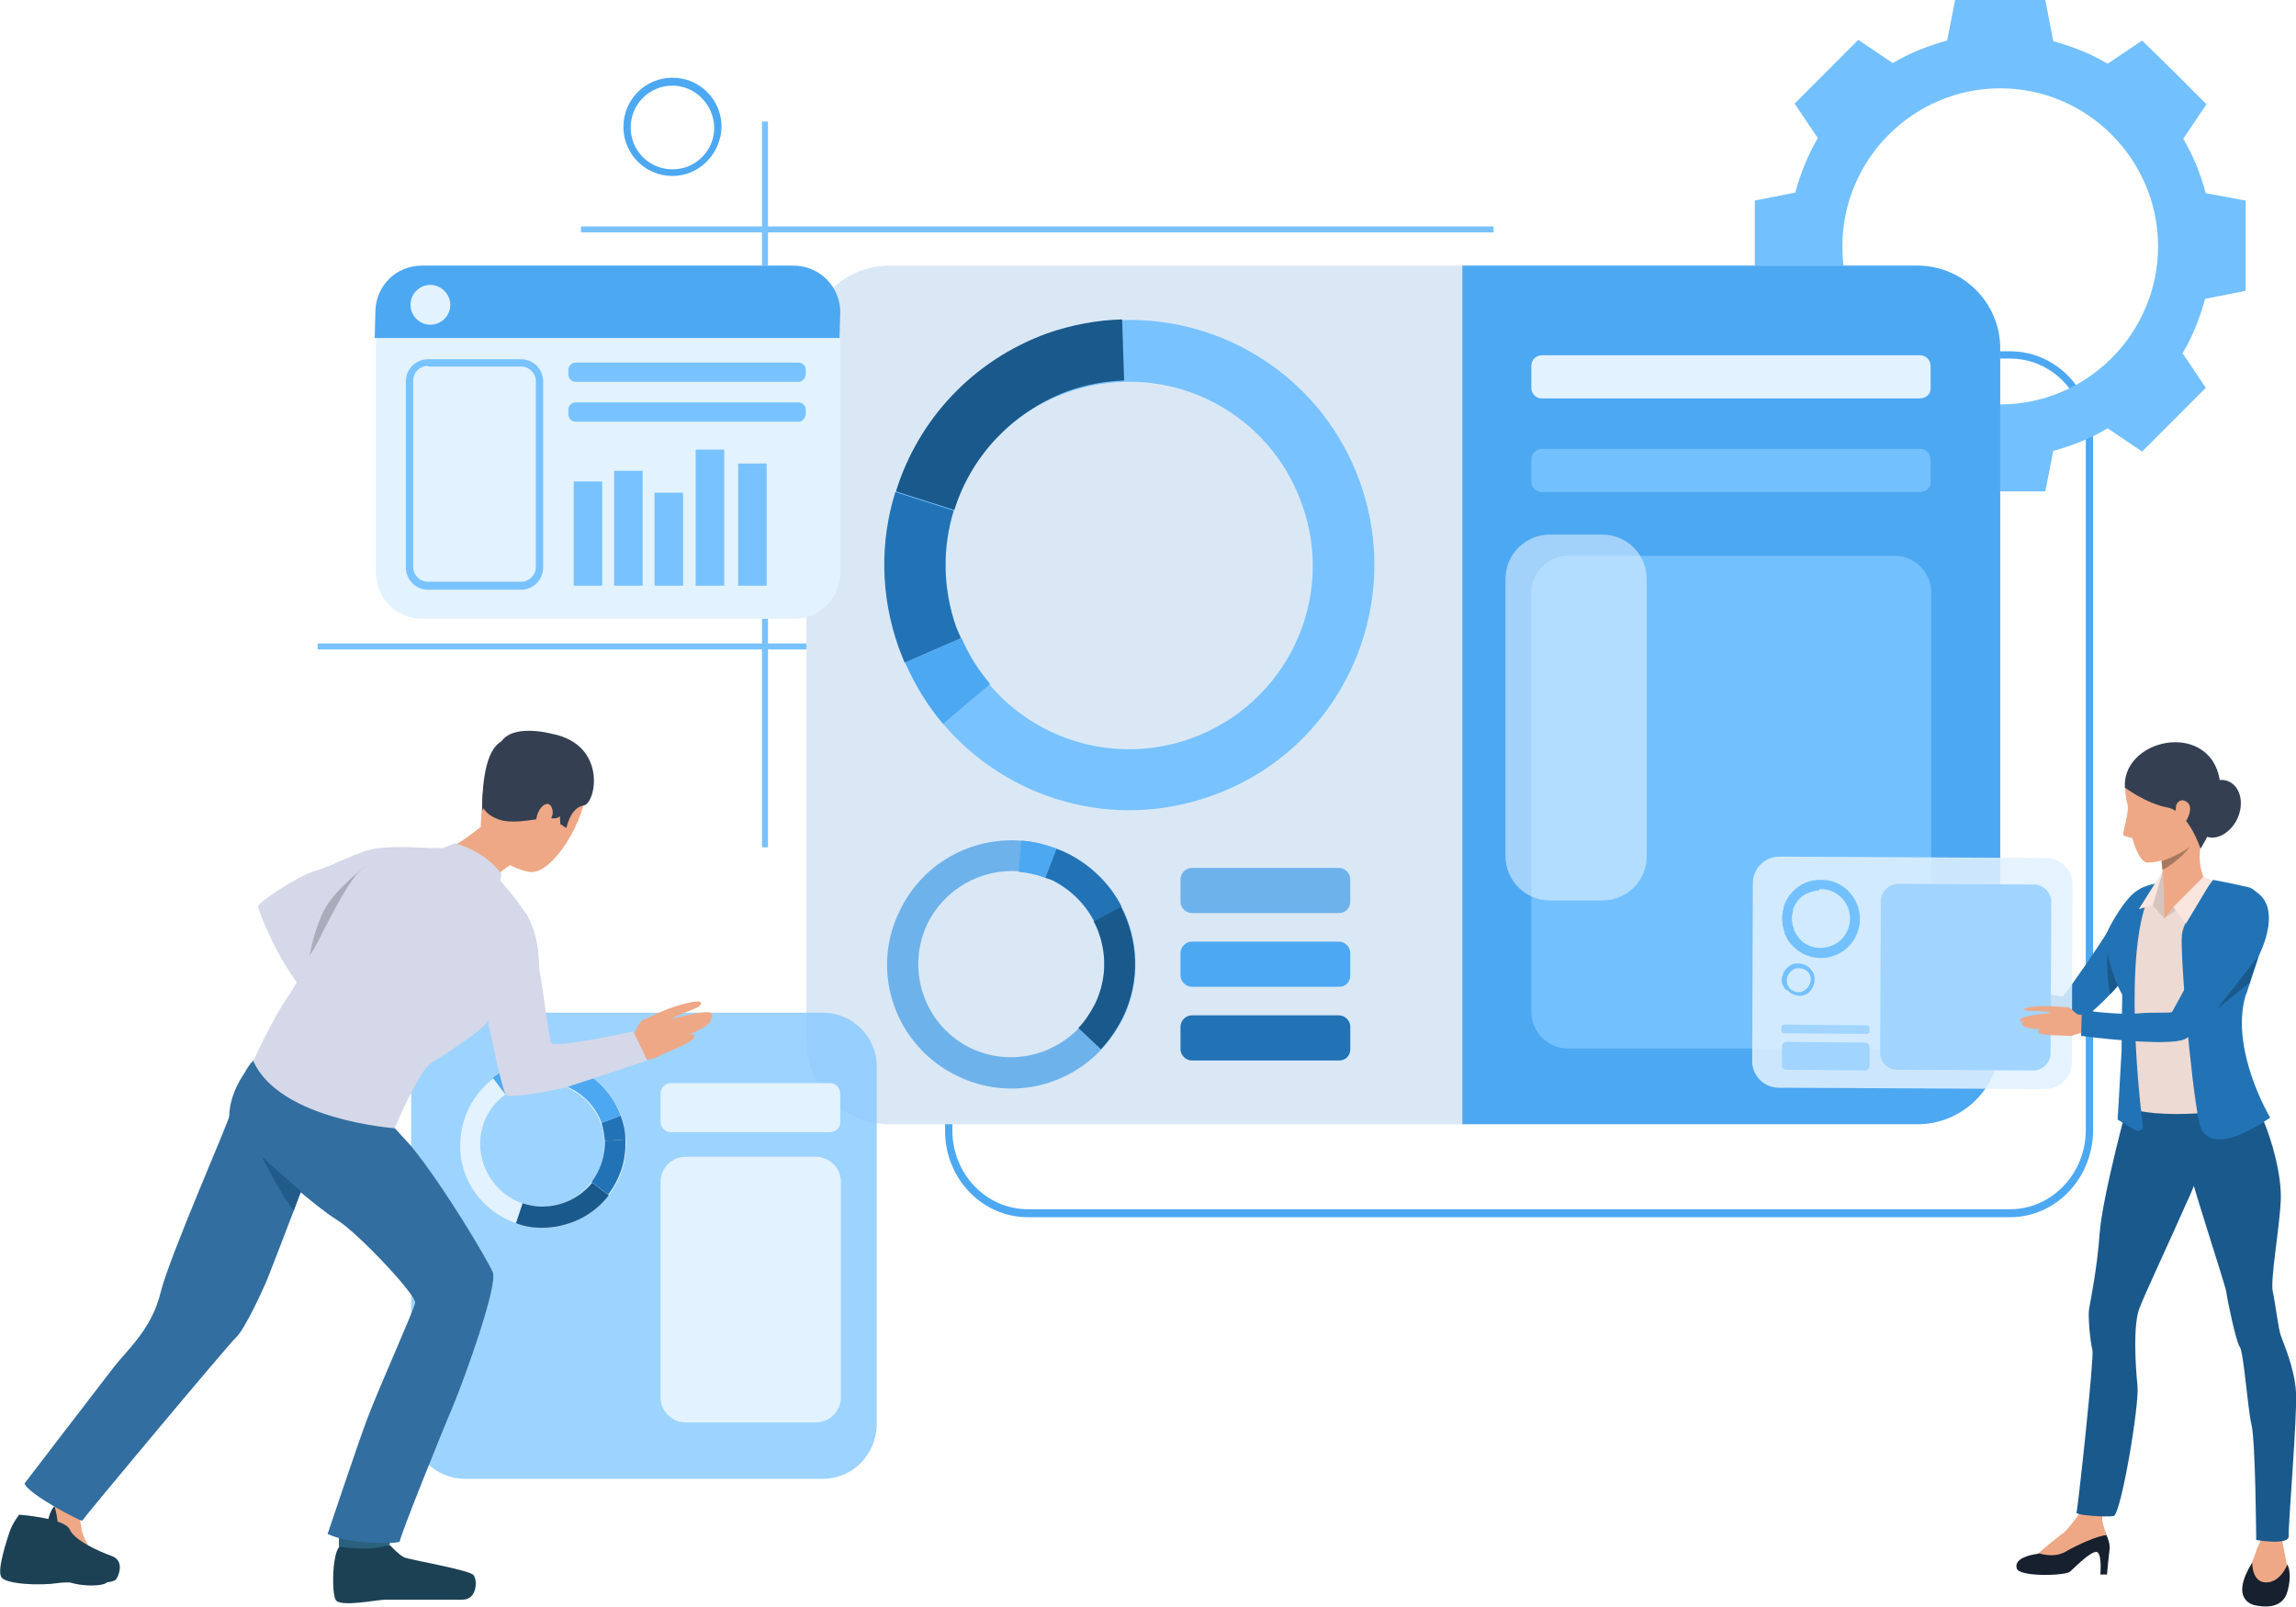 <svg width="540" height="378" viewBox="0 0 540 378" fill="none" xmlns="http://www.w3.org/2000/svg">
<g clip-path="url(#clip0_752_1889)">
<path d="M20.902 364.254C20.902 364.254 25.893 370.97 25.269 372.064C24.645 373.157 19.342 373.313 16.066 372.064C12.791 370.814 12.791 363.004 11.387 359.568C10.763 358.162 12.011 353.945 13.883 353.632C15.754 353.32 17.626 354.257 17.626 354.257C17.626 354.257 15.91 358.943 20.902 364.254Z" fill="#1D3B54"/>
<path d="M17.781 354.102C17.781 354.102 18.873 356.914 19.185 359.725C19.497 362.068 22.773 366.754 22.617 367.379C22.461 368.004 18.405 368.472 16.689 366.91C14.974 365.348 13.882 360.819 13.57 358.007C13.258 355.508 12.79 354.258 12.79 354.258C12.79 354.258 16.222 352.384 17.781 354.102Z" fill="#EEA886"/>
<path d="M180.624 28.584H179.22V199.309H180.624V28.584Z" fill="#78C2FF"/>
<path d="M192.322 151.355H74.714V152.761H192.322V151.355Z" fill="#78C2FF"/>
<path d="M472.773 286.312H241.768C231.005 286.312 222.271 277.252 222.271 266.006V102.935C222.271 91.688 231.005 82.629 241.768 82.629H472.773C483.536 82.629 492.271 91.688 492.271 102.935V265.85C492.271 277.096 483.536 286.312 472.773 286.312ZM241.768 84.347C231.941 84.347 223.986 92.782 223.986 102.935V265.85C223.986 276.159 231.941 284.437 241.768 284.437H472.773C482.6 284.437 490.555 276.002 490.555 265.85V102.935C490.555 92.626 482.6 84.347 472.773 84.347H241.768Z" fill="#4DA8F2"/>
<path d="M518.787 45.454C517.539 40.924 515.823 36.55 513.483 32.645L518.943 24.523L511.456 17.026L503.813 9.528L495.702 14.995C491.802 12.652 487.435 10.934 482.911 9.684L481.04 0H470.433H459.826L457.955 9.528C453.431 10.778 449.064 12.496 445.164 14.839L437.053 9.372L429.566 16.869L422.079 24.367L427.539 32.489C425.199 36.394 423.483 40.768 422.235 45.297L412.721 47.172V57.793V68.415L422.235 70.289C423.483 74.819 425.199 79.193 427.539 83.097L422.079 91.22L429.566 98.717L437.053 106.215L445.164 100.748C449.064 103.091 453.431 104.809 457.955 106.059L459.826 115.587H470.433H481.04L482.911 106.059C487.435 104.809 491.802 103.091 495.702 100.748L503.813 106.215L511.3 98.717L518.787 91.22L513.327 83.097C515.667 79.193 517.383 74.819 518.631 70.289L528.145 68.415V57.793V47.172L518.787 45.454ZM470.433 95.125C450 95.125 433.31 78.412 433.31 57.95C433.31 37.488 450 20.774 470.433 20.774C490.866 20.774 507.556 37.488 507.556 57.95C507.556 78.412 490.866 95.125 470.433 95.125Z" fill="#73C0FF"/>
<path d="M470.433 82.003V244.918C470.433 255.696 461.699 264.443 450.936 264.443H209.168C198.406 264.443 189.671 255.696 189.671 244.918V82.003C189.671 71.226 198.406 62.478 209.168 62.478H450.936C461.699 62.478 470.433 71.226 470.433 82.003Z" fill="#DAE8F5"/>
<path d="M319.914 113.556C311.335 89.345 288.25 74.506 263.917 75.287C257.99 75.443 252.063 76.537 246.292 78.567C228.666 84.972 215.876 99.029 210.728 115.743C207.141 127.301 207.141 140.11 211.508 152.293C211.976 153.543 212.444 154.792 212.912 155.886C215.252 161.196 218.215 166.038 221.803 170.256C236.933 188.062 261.889 195.56 285.13 187.125C314.922 176.504 330.52 143.546 319.914 113.556ZM280.139 173.692C262.669 179.94 243.952 174.317 232.721 161.04C230.07 157.916 227.73 154.324 226.014 150.262C225.702 149.325 225.234 148.544 224.922 147.607C221.647 138.391 221.647 128.863 224.298 120.116C228.198 107.62 237.713 96.999 250.971 92.313C255.338 90.751 259.862 89.97 264.229 89.814C282.479 89.189 299.792 100.435 306.188 118.554C314.298 140.891 302.6 165.57 280.139 173.692Z" fill="#78C2FF"/>
<path d="M224.454 119.96L210.728 115.586C215.875 98.873 228.665 84.815 246.291 78.411C252.062 76.38 258.145 75.287 263.916 75.131L264.384 89.501C260.017 89.657 255.494 90.438 251.126 92C237.868 96.999 228.353 107.464 224.454 119.96Z" fill="#1A598C"/>
<path d="M226.014 150.106L212.756 155.885C212.288 154.636 211.82 153.542 211.352 152.293C206.984 139.953 206.984 127.301 210.572 115.742L224.298 120.116C221.647 128.707 221.647 138.391 224.922 147.607C225.234 148.388 225.702 149.325 226.014 150.106Z" fill="#2273B5"/>
<path d="M221.803 170.255C218.215 166.038 215.252 161.196 212.912 155.885L226.17 150.105C227.886 154.167 230.226 157.759 232.877 160.883L221.803 170.255Z" fill="#4DA8F2"/>
<path d="M225.39 253.197C237.088 258.82 250.659 255.852 259.082 246.793C261.109 244.606 262.825 242.107 264.229 239.295C268.284 230.704 267.816 221.02 263.761 213.21C260.953 207.743 256.43 203.213 250.347 200.402C249.723 200.09 249.099 199.933 248.475 199.621C245.667 198.528 243.016 197.903 240.208 197.747C228.51 196.809 216.811 203.057 211.508 214.46C204.489 228.83 210.728 246.324 225.39 253.197ZM218.059 217.428C222.114 208.993 230.849 204.307 239.584 204.932C241.612 205.088 243.796 205.556 245.823 206.337C246.291 206.494 246.759 206.65 247.227 206.962C251.751 209.149 255.182 212.585 257.21 216.647C260.329 222.582 260.641 229.767 257.678 236.171C256.742 238.358 255.338 240.233 253.778 241.794C247.383 248.511 237.244 250.698 228.51 246.637C217.591 241.482 212.912 228.361 218.059 217.428Z" fill="#6EB2EB"/>
<path d="M257.21 216.647L263.605 213.211C267.66 221.021 268.284 230.705 264.073 239.296C262.669 242.108 260.953 244.607 258.925 246.794L253.622 241.795C255.182 240.233 256.43 238.203 257.522 236.172C260.641 229.768 260.329 222.583 257.21 216.647Z" fill="#1A598C"/>
<path d="M245.823 206.494L248.475 199.621C249.099 199.933 249.723 200.09 250.347 200.402C256.274 203.214 260.953 207.743 263.761 213.21L257.366 216.647C255.182 212.586 251.75 209.149 247.383 206.962C246.759 206.806 246.291 206.65 245.823 206.494Z" fill="#2273B5"/>
<path d="M240.208 197.746C243.016 197.902 245.823 198.683 248.475 199.62L245.823 206.493C243.795 205.712 241.612 205.244 239.584 205.087L240.208 197.746Z" fill="#4DA8F2"/>
<path d="M470.434 82.005V244.92C470.434 255.698 461.699 264.445 450.936 264.445H343.935V62.48H450.936C461.699 62.48 470.434 71.228 470.434 82.005Z" fill="#4DA8F2"/>
<path d="M451.56 93.719H362.652C361.248 93.719 360.156 92.626 360.156 91.22V86.066C360.156 84.66 361.248 83.566 362.652 83.566H451.56C452.964 83.566 454.056 84.66 454.056 86.066V91.22C454.212 92.626 452.964 93.719 451.56 93.719Z" fill="#E3F2FF"/>
<path d="M451.56 115.743H362.652C361.248 115.743 360.156 114.649 360.156 113.244V108.089C360.156 106.683 361.248 105.59 362.652 105.59H451.56C452.964 105.59 454.056 106.683 454.056 108.089V113.244C454.212 114.649 452.964 115.743 451.56 115.743Z" fill="#73C0FF"/>
<path d="M445.633 246.637H368.735C364.056 246.637 360.156 242.732 360.156 238.047V139.329C360.156 134.643 364.056 130.738 368.735 130.738H445.633C450.312 130.738 454.212 134.643 454.212 139.329V238.203C454.212 242.889 450.312 246.637 445.633 246.637Z" fill="#73C0FF"/>
<g opacity="0.58">
<path d="M376.846 211.806H364.524C358.753 211.806 354.073 207.12 354.073 201.34V136.206C354.073 130.426 358.753 125.74 364.524 125.74H376.846C382.617 125.74 387.297 130.426 387.297 136.206V201.184C387.453 206.963 382.773 211.806 376.846 211.806Z" fill="#E0F1FF"/>
</g>
<path d="M351.265 53.264H136.638V54.669H351.265V53.264Z" fill="#78C2FF"/>
<path d="M158.163 41.393C151.767 41.393 146.62 36.238 146.62 29.834C146.62 23.43 151.767 18.275 158.163 18.275C164.558 18.275 169.705 23.43 169.705 29.834C169.549 36.238 164.402 41.393 158.163 41.393ZM158.163 20.15C152.703 20.15 148.336 24.523 148.336 29.99C148.336 35.457 152.703 39.831 158.163 39.831C163.622 39.831 167.989 35.457 167.989 29.99C167.833 24.523 163.466 20.15 158.163 20.15Z" fill="#4DA8F2"/>
<path d="M127.279 172.6C127.279 172.6 138.042 174.474 138.042 183.69C138.198 192.749 129.775 206.026 124.471 205.089C119.012 204.152 112.929 199.309 113.085 193.686C113.241 188.219 114.801 180.878 117.296 176.817C119.792 172.912 124.315 172.443 127.279 172.6Z" fill="#EEA886"/>
<path d="M113.553 189.469C113.553 189.469 113.553 191.343 117.297 192.749C121.04 194.155 127.747 192.124 129.463 192.436C131.179 192.749 131.647 191.968 131.647 191.968L131.803 193.842L133.207 194.779C133.207 194.779 134.143 189.937 137.262 189.469C140.226 189 142.877 175.098 129.775 172.599C129.775 172.599 120.104 169.944 117.609 174.942C114.957 179.784 113.085 186.032 113.553 189.469Z" fill="#344052"/>
<g opacity="0.82">
<path d="M193.57 347.854H109.341C102.478 347.854 96.707 342.231 96.707 335.202V250.855C96.707 243.982 102.322 238.203 109.341 238.203H193.57C200.433 238.203 206.204 243.826 206.204 250.855V335.202C206.048 342.231 200.433 347.854 193.57 347.854Z" fill="#87C9FF"/>
</g>
<path d="M197.626 73.412V134.642C197.626 140.734 192.791 145.576 186.707 145.576H99.359C93.276 145.576 88.44 140.734 88.44 134.642V73.412C88.44 67.321 93.276 62.478 99.359 62.478H186.707C192.791 62.478 197.626 67.477 197.626 73.412Z" fill="#E3F2FF"/>
<path d="M195.13 266.318H157.851C156.447 266.318 155.355 265.225 155.355 263.819V257.259C155.355 255.853 156.447 254.76 157.851 254.76H195.13C196.534 254.76 197.626 255.853 197.626 257.259V263.819C197.782 265.069 196.69 266.318 195.13 266.318Z" fill="#E3F2FF"/>
<path d="M191.855 334.577H161.283C158.007 334.577 155.355 331.922 155.355 328.641V278.033C155.355 274.753 158.007 272.098 161.283 272.098H191.855C195.13 272.098 197.782 274.753 197.782 278.033V328.641C197.782 331.922 195.13 334.577 191.855 334.577Z" fill="#E3F2FF"/>
<path d="M121.352 287.716C123.224 288.341 125.251 288.653 127.435 288.809C133.83 288.966 139.446 285.842 143.189 281.156C145.685 277.875 147.244 273.814 147.244 269.441C147.244 268.972 147.244 268.504 147.244 268.191C147.089 266.161 146.777 264.286 146.153 262.568C143.501 255.071 136.326 249.76 128.059 249.76C123.536 249.76 119.324 251.166 116.049 253.665C111.369 257.257 108.406 262.724 108.25 268.972C107.938 277.563 113.553 285.061 121.352 287.716ZM112.929 268.972C112.929 264.286 115.269 260.069 118.7 257.57C121.196 255.695 124.316 254.446 127.747 254.602C133.986 254.758 139.29 258.663 141.317 264.286C141.785 265.536 142.097 267.098 142.097 268.504C142.097 268.816 142.097 269.128 142.097 269.441C142.097 272.721 140.849 275.845 138.978 278.188C136.326 281.624 131.959 283.967 127.279 283.811C125.719 283.811 124.16 283.499 122.756 283.03C117.14 280.999 112.929 275.532 112.929 268.972Z" fill="#E3F2FF"/>
<path d="M139.289 278.189L143.189 281.157C139.601 285.843 133.83 288.811 127.435 288.811C125.407 288.811 123.379 288.499 121.352 287.718L122.911 283.032C124.315 283.5 125.875 283.813 127.435 283.813C132.27 283.813 136.482 281.626 139.289 278.189Z" fill="#1A598C"/>
<path d="M142.253 268.348L147.089 268.035C147.089 268.504 147.089 268.972 147.089 269.285C147.089 273.658 145.529 277.719 143.033 281L139.134 278.032C141.006 275.533 142.097 272.565 142.253 269.285C142.253 268.972 142.253 268.66 142.253 268.348Z" fill="#2273B5"/>
<path d="M142.254 268.348C142.098 266.942 141.942 265.536 141.474 264.13L145.997 262.412C146.621 264.13 147.089 266.005 147.089 268.035L142.254 268.348Z" fill="#2273B5"/>
<path d="M115.893 253.509C119.168 251.01 123.38 249.448 127.903 249.604C136.326 249.761 143.345 255.071 145.997 262.413L141.473 264.131C139.445 258.508 134.142 254.603 127.903 254.447C124.471 254.447 121.352 255.54 118.856 257.414L115.893 253.509Z" fill="#4DA8F2"/>
<path d="M147.245 243.982C147.245 243.982 148.336 243.826 148.96 243.201C150.052 242.107 150.052 239.764 152.236 239.608C154.42 239.452 156.291 245.856 155.979 247.262C155.668 248.668 152.86 249.605 148.336 249.449C143.969 249.293 147.245 243.982 147.245 243.982Z" fill="#EEA886"/>
<path d="M151.455 239.921C151.455 239.921 154.263 238.359 157.695 237.109C160.658 236.016 164.402 235.235 164.714 235.703C165.65 236.797 162.218 237.578 159.254 238.983C156.603 240.233 157.071 239.921 157.071 239.921C157.071 239.921 156.915 239.921 160.034 239.14C163.31 238.359 166.897 237.734 167.365 238.359C167.521 238.671 167.989 239.764 166.585 239.608C167.365 239.452 167.209 239.296 167.209 239.608C167.521 241.17 162.842 243.045 160.97 243.826C162.374 243.201 163.622 242.888 163.154 244.138C162.686 245.387 155.823 247.887 153.483 248.98C150.832 250.386 151.455 239.921 151.455 239.921Z" fill="#EEA886"/>
<path d="M100.607 199.466C100.607 199.466 93.9 198.997 89.221 199.466C84.541 199.935 77.99 203.84 73.935 204.933C70.035 206.026 60.364 212.431 60.676 213.368C60.988 214.305 64.576 224.77 71.439 233.205C77.366 240.546 100.607 199.466 100.607 199.466Z" fill="#D4D8E8"/>
<path d="M86.101 203.684C86.101 203.684 78.926 208.994 76.274 213.993C73.779 218.835 72.843 224.77 72.843 224.77L86.101 203.684Z" fill="#A9ADBA"/>
<path d="M91.716 363.474C91.716 363.474 93.744 365.661 94.992 366.286C96.24 366.91 110.434 369.253 111.369 370.503C112.305 371.596 112.305 376.282 108.718 376.282C104.974 376.282 92.808 376.282 90.624 376.282C88.597 376.282 79.862 378.157 78.926 376.282C77.99 374.408 78.146 365.973 79.706 363.943C81.266 361.912 91.716 363.474 91.716 363.474Z" fill="#1C4154"/>
<path d="M91.248 360.818L91.716 363.318C91.716 363.318 87.972 365.036 79.705 363.786V361.131L91.248 360.818Z" fill="#2A617D"/>
<path d="M4.523 356.289C4.523 356.289 2.963 358.163 2.184 360.506C1.716 362.068 -0.78 369.254 0.312 370.972C1.404 372.69 9.515 373.002 13.57 372.377C17.625 371.753 26.516 373.158 27.452 371.284C28.388 369.566 28.856 366.911 26.204 365.973C23.553 365.036 17.47 362.381 16.378 359.725C15.13 357.07 4.523 356.289 4.523 356.289Z" fill="#1C4154"/>
<path d="M113.085 194.467C113.085 194.467 106.534 199.934 104.663 199.465C102.791 198.997 111.058 211.18 111.058 211.18C111.058 211.18 118.857 203.526 120.728 203.214C122.6 203.058 113.085 194.467 113.085 194.467Z" fill="#EEA886"/>
<path d="M113.553 216.334C111.369 217.74 110.901 218.052 111.213 224.456C111.525 230.861 114.021 235.859 114.333 237.577C114.489 239.295 118.076 256.633 119.012 257.57C119.948 258.508 131.49 256.321 133.83 255.54C137.262 254.447 152.236 249.448 152.236 249.448L148.96 242.575C148.96 242.575 130.243 246.793 129.619 245.231C128.995 243.825 127.591 231.485 126.967 228.83C126.499 226.175 127.279 221.957 124.159 215.553C121.352 210.086 113.553 216.334 113.553 216.334Z" fill="#D4D8E8"/>
<path d="M91.56 263.976C91.56 263.976 95.46 268.193 96.707 269.599C104.351 278.971 114.645 296.309 115.893 299.277C117.141 302.244 109.498 323.644 106.378 331.141C104.662 335.046 93.744 362.068 94.056 362.537C94.368 363.162 82.513 363.474 77.054 360.819C77.054 360.819 84.697 338.014 86.413 333.64C88.909 326.924 97.332 308.18 97.643 306.462C97.955 304.587 83.917 289.749 79.238 286.937C74.558 284.125 63.172 273.972 61.924 272.723C60.676 271.473 53.345 268.037 53.969 261.477C54.593 254.916 59.584 249.762 59.584 249.762L91.56 263.976Z" fill="#326EA0"/>
<path d="M70.815 280.219C70.815 280.219 70.035 282.093 69.099 284.749C66.915 290.528 63.328 299.744 62.704 301.306C61.768 303.493 57.557 312.708 55.529 314.583C53.501 316.457 19.498 357.225 19.342 357.693C19.186 358.006 6.551 351.445 5.771 348.946C5.771 348.946 24.177 324.892 26.985 321.299C29.792 317.707 35.719 312.552 37.747 304.117C39.775 295.683 53.969 263.506 53.969 262.412C53.969 262.412 56.309 252.572 59.584 249.448C62.86 246.48 75.026 249.917 76.898 256.321C78.77 262.725 70.815 280.219 70.815 280.219Z" fill="#326EA0"/>
<path d="M104.194 199.464L107.002 198.371C107.002 198.371 113.865 199.933 117.92 205.556L117.609 207.274C117.609 207.274 107.002 204.931 104.194 199.464Z" fill="#D4D8E8"/>
<path d="M114.801 240.077C114.177 240.858 113.865 241.483 113.553 241.639C113.397 241.796 113.085 241.952 112.773 242.264L112.461 231.799C112.461 231.799 113.709 235.86 114.021 236.485C114.177 236.953 114.801 240.077 114.801 240.077Z" fill="#A9ADBA"/>
<path d="M70.815 280.22C70.815 280.22 70.035 282.094 69.099 284.75C66.759 282.094 61.456 271.941 61.456 271.941C61.768 272.254 62.86 273.191 63.172 273.503C63.328 273.816 70.815 280.22 70.815 280.22Z" fill="#215B8A"/>
<path d="M129.931 191.655C130.243 190.874 129.619 187.906 127.591 189.624C125.719 191.343 125.719 195.248 126.811 195.56C127.903 195.872 129.307 193.686 129.931 191.655Z" fill="#EEA886"/>
<path d="M122.755 174.785C122.755 174.785 113.396 168.225 113.396 190.717L122.755 174.785Z" fill="#344052"/>
<path d="M114.801 240.078C114.177 240.859 113.865 241.483 113.553 241.64C113.397 241.796 113.085 241.952 112.773 242.264C110.121 244.295 104.194 248.512 101.542 249.918C98.579 251.636 92.808 265.382 92.808 265.382C92.808 265.382 65.823 263.507 59.584 249.606C59.584 249.606 63.951 239.765 68.007 233.986C72.062 228.207 80.797 207.276 85.477 204.152C90.156 201.184 94.055 199.31 103.258 199.466C112.461 199.778 117.452 206.964 117.452 206.964C117.452 206.964 124.471 214.461 125.095 218.366C125.875 221.959 118.232 235.236 114.801 240.078Z" fill="#D4D8E8"/>
<path d="M197.625 73.414L197.469 79.506H88.128L88.284 73.414C88.284 67.323 93.119 62.48 99.202 62.48H186.551C192.79 62.48 197.625 67.479 197.625 73.414Z" fill="#4DA8F2"/>
<path d="M122.599 138.705H100.606C97.799 138.705 95.459 136.362 95.459 133.55V89.659C95.459 86.847 97.799 84.504 100.606 84.504H122.599C125.407 84.504 127.747 86.847 127.747 89.659V133.55C127.747 136.362 125.407 138.705 122.599 138.705ZM100.606 86.066C98.734 86.066 97.175 87.628 97.175 89.502V133.394C97.175 135.268 98.734 136.83 100.606 136.83H122.599C124.471 136.83 126.031 135.268 126.031 133.394V89.659C126.031 87.784 124.471 86.222 122.599 86.222H100.606V86.066Z" fill="#78C2FF"/>
<path d="M187.799 89.815H135.39C134.454 89.815 133.674 89.034 133.674 88.097V87.003C133.674 86.066 134.454 85.285 135.39 85.285H187.799C188.734 85.285 189.514 86.066 189.514 87.003V88.097C189.358 89.034 188.734 89.815 187.799 89.815Z" fill="#78C2FF"/>
<path d="M187.799 99.186H135.39C134.454 99.186 133.674 98.405 133.674 97.468V96.374C133.674 95.437 134.454 94.656 135.39 94.656H187.799C188.734 94.656 189.514 95.437 189.514 96.374V97.468C189.358 98.405 188.734 99.186 187.799 99.186Z" fill="#78C2FF"/>
<path d="M314.922 214.772H280.294C278.89 214.772 277.643 213.522 277.643 212.117V206.806C277.643 205.4 278.89 204.15 280.294 204.15H314.922C316.325 204.15 317.573 205.4 317.573 206.806V212.117C317.573 213.522 316.481 214.772 314.922 214.772Z" fill="#6EB2EB"/>
<path d="M314.922 232.11H280.294C278.89 232.11 277.643 230.86 277.643 229.454V224.144C277.643 222.738 278.89 221.488 280.294 221.488H314.922C316.325 221.488 317.573 222.738 317.573 224.144V229.454C317.573 231.016 316.481 232.11 314.922 232.11Z" fill="#4DA8F2"/>
<path d="M314.922 249.45H280.294C278.89 249.45 277.643 248.2 277.643 246.794V241.484C277.643 240.078 278.89 238.828 280.294 238.828H314.922C316.325 238.828 317.573 240.078 317.573 241.484V246.794C317.573 248.356 316.481 249.45 314.922 249.45Z" fill="#2273B5"/>
<path d="M105.91 71.694C105.91 74.349 103.726 76.38 101.23 76.38C98.579 76.38 96.551 74.193 96.551 71.694C96.551 69.038 98.734 67.008 101.23 67.008C103.726 67.008 105.91 69.195 105.91 71.694Z" fill="#E3F2FF"/>
<path d="M463.103 236.172C463.103 236.172 482.444 242.42 486.811 241.327C489.151 240.702 492.895 237.422 496.326 233.829C496.95 233.205 497.418 232.58 498.042 231.955C501.785 227.738 504.905 223.833 504.905 223.833C504.905 223.833 514.264 212.899 506.777 207.9C506.777 207.9 503.501 208.213 501.006 210.868C498.51 213.524 496.17 217.897 495.546 219.303C494.922 220.709 485.72 233.986 485.252 234.298C484.784 234.61 480.728 233.517 477.609 233.205C472.305 232.736 464.506 230.081 464.506 230.081L463.103 236.172Z" fill="#2273B5"/>
<path d="M489.619 355.352C489.619 355.352 487.123 359.725 485.719 360.662C483.848 361.756 480.416 365.348 479.168 365.504C477.92 365.661 473.553 366.442 474.333 368.941C474.957 370.971 485.563 370.659 486.811 369.722C488.059 368.628 491.491 365.036 493.05 365.036C494.454 365.192 493.986 370.347 493.986 370.347H495.546C495.546 370.347 496.014 365.192 496.17 364.411C496.326 361.756 494.454 359.881 494.454 358.476C494.298 357.07 494.298 355.82 494.298 355.82L489.619 355.352Z" fill="#16202E"/>
<path d="M479.48 365.348C479.48 365.348 482.912 366.598 485.72 365.036C488.371 363.474 493.519 361.131 495.39 361.131C495.39 361.131 494.454 358.163 494.454 357.694C494.454 357.382 494.298 355.82 494.298 355.82L489.775 355.039C489.775 355.039 486.811 359.256 485.564 360.35C484.16 361.443 480.884 363.942 479.48 365.348Z" fill="#EEA886"/>
<path d="M532.201 359.412C532.201 359.412 531.733 362.536 531.265 363.317C530.797 364.098 529.549 368.315 528.925 369.096C528.301 369.877 527.053 375.813 528.925 376.594C530.797 377.375 535.32 378.468 536.724 376.125C538.284 373.782 538.44 371.439 538.128 369.565C537.816 367.69 536.1 359.412 536.1 358.631C536.256 357.85 532.201 359.412 532.201 359.412Z" fill="#EEA886"/>
<path d="M529.705 367.535C529.705 367.535 529.549 372.221 532.981 372.221C536.413 372.221 537.972 368.004 537.972 368.004C537.972 368.004 539.22 370.034 537.972 374.408C536.724 378.781 531.889 377.844 530.797 377.688C529.549 377.532 524.402 376.126 529.705 367.535Z" fill="#16202E"/>
<path d="M526.43 254.448C526.43 254.448 530.953 260.227 532.513 263.976C534.073 267.725 536.724 276.159 536.412 282.563C536.1 288.968 533.917 301.151 534.541 303.806C535.165 306.618 535.789 312.241 536.412 314.115C537.036 315.99 539.688 321.769 540 327.549C540.312 333.328 538.128 358.944 538.284 361.287C538.44 363.63 530.641 362.225 530.641 362.225C530.641 362.225 530.485 339.263 529.549 335.202C528.613 331.297 527.678 317.708 526.742 316.771C525.962 315.834 523.778 305.525 523.622 303.963C523.466 302.401 514.107 274.285 513.484 269.599C513.016 264.757 501.161 254.448 501.161 254.448C501.161 254.448 512.704 250.074 526.43 254.448Z" fill="#1A598C"/>
<path d="M497.106 356.6C498.822 356.288 503.189 330.515 502.721 325.985C502.253 321.455 501.629 311.615 503.189 307.71C504.125 305.055 510.364 291.778 514.42 282.562C515.044 281.312 515.511 280.063 515.979 278.97C517.227 276.002 518.163 273.815 518.163 273.346C518.319 271.628 523.934 241.17 501.317 254.759C501.317 254.759 501.161 257.102 500.849 258.039C500.537 258.976 494.454 281.469 493.83 290.06C493.206 298.651 491.647 305.992 491.335 307.866C491.023 309.741 491.647 315.832 492.115 317.551C492.583 319.112 488.683 355.038 488.371 355.819C488.371 356.444 495.546 356.912 497.106 356.6Z" fill="#1A598C"/>
<path d="M510.364 206.338C510.364 206.338 505.997 208.369 504.593 208.681C503.033 208.994 497.262 216.491 496.326 219.303C495.234 222.114 496.326 226.175 498.354 231.018C500.381 235.86 498.51 237.422 499.446 242.264C500.381 247.106 501.161 257.415 501.005 260.071C500.849 262.726 525.182 263.194 530.641 258.352C530.641 258.352 525.026 249.918 524.402 248.824C523.622 247.575 524.246 241.171 524.87 239.452C525.494 237.734 530.173 223.989 530.173 223.989C530.173 223.989 533.449 212.586 530.173 210.087C527.366 207.9 519.723 207.119 518.319 206.651C517.071 206.182 513.172 206.026 510.364 206.338Z" fill="#EDDAD3"/>
<path d="M508.96 216.022L506.309 212.898L508.648 204.775C508.648 204.932 509.428 209.305 508.96 216.022Z" fill="#D6C5BE"/>
<path d="M508.336 201.495C508.336 201.495 509.116 209.462 508.96 211.961C508.96 211.961 513.483 216.491 518.475 206.806C518.475 206.806 516.291 202.745 518.007 197.278C519.566 191.811 508.336 201.495 508.336 201.495Z" fill="#EEA886"/>
<path d="M508.96 211.961V216.022L514.107 212.117L508.96 211.961Z" fill="#EEA886"/>
<path d="M508.96 216.022L511.144 213.367L518.319 206.182L520.658 208.368L508.96 216.022Z" fill="#D6C5BE"/>
<path d="M517.227 263.975C519.255 273.66 533.917 262.882 533.917 262.882C533.917 262.882 524.402 246.95 528.146 234.141C528.146 233.985 528.146 233.985 528.301 233.829C528.613 233.048 528.769 232.267 529.081 231.486C529.081 231.33 529.237 231.174 529.237 231.017C530.017 228.518 530.797 226.488 531.265 224.769C532.981 219.459 533.449 217.741 533.449 217.741C533.449 217.741 532.669 209.618 528.769 208.681C524.714 207.744 520.503 206.963 520.503 206.963C520.503 206.963 513.483 215.866 513.171 219.927C512.704 224.145 515.199 254.291 517.227 263.975Z" fill="#2273B5"/>
<path d="M495.702 221.177C495.702 221.177 495.234 226.8 499.134 233.985C499.134 233.985 498.978 243.826 498.978 247.106C498.822 250.542 498.042 263.351 498.042 263.351L502.253 265.85C503.033 266.319 504.125 265.694 503.969 264.757C502.721 254.916 498.978 217.741 507.245 207.744L503.501 208.994C503.345 209.15 495.702 217.272 495.702 221.177Z" fill="#2273B5"/>
<path d="M506.309 212.898L503.033 213.835L508.648 204.932L506.309 212.898Z" fill="#FAE6DE"/>
<path d="M511.144 213.367L514.107 217.272L520.19 207.119L518.319 206.182L511.144 213.367Z" fill="#FAE6DE"/>
<path d="M511.456 176.035C508.337 175.722 501.318 176.972 499.758 185.25C499.758 185.25 499.914 187.593 500.382 189.312C500.85 191.186 498.978 196.184 499.446 196.497C499.914 196.809 501.474 197.121 501.474 197.121C501.474 197.121 503.033 202.901 505.061 202.901C507.089 202.901 514.732 201.807 518.631 194.778C522.531 188.062 524.091 177.128 511.456 176.035Z" fill="#EEA886"/>
<path d="M499.757 185.252C499.757 185.252 504.748 189.001 509.74 189.938C514.731 190.875 517.539 199.622 517.539 199.622C517.539 199.622 525.962 186.97 520.19 178.692C514.263 170.569 499.133 175.411 499.757 185.252Z" fill="#344052"/>
<path d="M511.768 189.782C511.768 188.845 513.016 187.439 514.576 188.845C516.136 190.251 513.796 194.78 512.392 194.312C511.144 193.687 511.768 190.875 511.768 189.782Z" fill="#EEA886"/>
<path d="M508.336 202.589C508.492 203.213 508.492 203.994 508.648 204.619C512.859 202.276 515.043 199.152 515.043 199.152C512.547 201.183 508.336 202.589 508.336 202.589Z" fill="#A77860"/>
<g opacity="0.86">
<path d="M418.336 255.853L481.039 256.166C484.471 256.166 487.279 253.354 487.279 249.918L487.435 208.056C487.435 204.62 484.627 201.808 481.195 201.808L418.492 201.496C415.06 201.496 412.253 204.308 412.253 207.744L412.097 249.605C412.097 253.042 414.904 255.853 418.336 255.853Z" fill="#E0F1FF"/>
</g>
<path d="M446.257 251.636L478.232 251.792C480.416 251.792 482.288 249.918 482.288 247.731L482.444 212.118C482.444 209.931 480.572 208.057 478.388 208.057L446.413 207.9C444.229 207.9 442.357 209.775 442.357 211.962L442.201 247.575C442.201 249.918 443.917 251.636 446.257 251.636Z" fill="#A1D4FF"/>
<path d="M420.208 251.637L438.613 251.793C439.237 251.793 439.705 251.324 439.705 250.699V246.326C439.705 245.701 439.237 245.232 438.613 245.232L420.208 245.076C419.584 245.076 419.116 245.545 419.116 246.17V250.543C418.96 251.168 419.584 251.637 420.208 251.637Z" fill="#A1D4FF"/>
<path d="M419.584 243.044L439.081 243.2C439.393 243.2 439.705 242.888 439.705 242.576V241.795C439.705 241.482 439.393 241.17 439.081 241.17L419.584 241.014C419.272 241.014 418.96 241.326 418.96 241.638V242.419C418.96 242.732 419.272 243.044 419.584 243.044Z" fill="#A1D4FF"/>
<path d="M489.774 238.672C489.774 238.672 488.994 238.828 488.526 238.516C487.59 238.047 486.966 236.485 485.407 236.954C484.003 237.422 484.315 242.265 484.783 243.046C485.407 243.827 487.434 243.827 490.398 242.577C493.361 241.327 489.774 238.672 489.774 238.672Z" fill="#EEA886"/>
<path d="M485.875 236.953C485.875 236.953 483.535 236.641 481.039 236.641C478.7 236.641 476.204 236.953 476.048 237.422C475.892 237.89 478.388 237.734 480.572 237.89C482.599 238.046 482.287 238.359 482.287 238.359C482.287 238.359 482.443 238.203 480.104 238.515C477.608 238.827 475.112 239.296 475.112 239.921C475.112 240.233 475.112 240.389 476.048 240.389C475.58 240.546 475.424 240.702 475.58 240.858C475.736 241.951 479.324 242.108 480.884 242.108C479.792 242.108 479.012 242.108 479.48 242.889C480.104 243.67 485.251 243.513 487.123 243.67C488.994 243.826 485.875 236.953 485.875 236.953Z" fill="#EEA886"/>
<path d="M516.604 188.063C515.044 191.656 515.98 195.405 518.631 196.654C521.283 197.904 524.714 195.873 526.274 192.437C527.834 188.844 526.898 185.096 524.247 183.846C521.595 182.596 518.007 184.471 516.604 188.063Z" fill="#344052"/>
<path d="M529.394 209.15C529.394 209.15 525.338 209.931 523.466 213.055C521.439 216.179 519.411 220.553 519.099 222.115C518.787 223.677 511.144 237.578 510.832 238.047C510.364 238.359 506.309 238.047 503.033 238.36C497.73 238.828 489.619 237.579 489.619 237.579L489.463 243.67C489.463 243.67 509.584 246.326 513.796 244.451C518.943 242.108 531.265 224.77 531.265 224.77C531.265 224.77 537.66 212.587 529.394 209.15Z" fill="#2273B5"/>
<path d="M521.282 237.422L529.081 231.174C529.861 228.675 530.641 226.644 531.109 224.926C531.109 224.926 523.154 235.235 521.282 237.422Z" fill="#1A598C"/>
<path d="M496.326 233.829C496.95 233.204 497.418 232.579 498.042 231.954C498.042 231.954 495.858 226.331 495.702 223.832C495.702 223.988 495.234 229.299 496.326 233.829Z" fill="#1A598C"/>
<path d="M436.898 213.054C435.494 209.149 431.906 206.806 428.007 206.962C427.071 206.962 426.135 207.119 425.199 207.431C422.391 208.368 420.364 210.711 419.584 213.367C418.96 215.241 418.96 217.272 419.74 219.146C419.74 219.302 419.896 219.458 419.896 219.771C420.208 220.552 420.676 221.333 421.3 222.114C423.639 224.925 427.695 226.175 431.438 224.769C436.118 223.051 438.613 217.896 436.898 213.054ZM430.502 222.582C427.695 223.519 424.731 222.738 423.015 220.552C422.547 220.083 422.235 219.458 421.924 218.834C421.924 218.677 421.768 218.521 421.768 218.365C421.3 216.959 421.3 215.397 421.612 213.991C422.235 211.961 423.795 210.243 425.823 209.618C426.447 209.305 427.227 209.305 428.007 209.149C430.97 208.993 433.622 210.867 434.714 213.679C435.962 217.428 434.09 221.333 430.502 222.582Z" fill="#73C0FF"/>
<path d="M421.611 214.148L419.428 213.523C420.208 210.868 422.235 208.681 425.043 207.588C425.979 207.275 426.915 207.119 427.851 207.119V209.462C427.071 209.462 426.447 209.618 425.667 209.931C423.795 210.399 422.235 212.117 421.611 214.148Z" fill="#73C0FF"/>
<path d="M421.923 218.99L419.896 219.928C419.74 219.771 419.74 219.615 419.74 219.303C419.116 217.272 419.116 215.242 419.584 213.523L421.767 214.148C421.299 215.554 421.299 217.116 421.923 218.522C421.767 218.678 421.923 218.834 421.923 218.99Z" fill="#73C0FF"/>
<path d="M421.299 222.114C420.675 221.489 420.207 220.708 419.896 219.771L421.923 218.834C422.235 219.459 422.547 220.084 423.015 220.552L421.299 222.114Z" fill="#73C0FF"/>
<path d="M426.603 229.144C425.979 227.582 424.575 226.645 423.015 226.645C422.703 226.645 422.235 226.801 421.923 226.801C420.831 227.269 419.896 228.207 419.584 229.3C419.272 230.081 419.272 230.862 419.584 231.643C419.584 231.799 419.584 231.799 419.74 231.955C419.896 232.268 420.052 232.58 420.363 232.892C421.299 233.986 423.015 234.611 424.575 233.986C426.135 233.361 427.227 231.174 426.603 229.144ZM423.951 233.205C422.859 233.673 421.611 233.205 420.831 232.424C420.675 232.268 420.519 231.955 420.363 231.643V231.487C420.207 230.862 420.207 230.237 420.363 229.768C420.675 228.988 421.299 228.206 422.079 227.894C422.391 227.738 422.703 227.738 423.015 227.738C424.263 227.738 425.355 228.363 425.823 229.612C426.135 231.018 425.355 232.58 423.951 233.205Z" fill="#73C0FF"/>
<path d="M420.208 229.612L419.272 229.3C419.584 228.207 420.52 227.269 421.612 226.801C421.924 226.645 422.392 226.645 422.704 226.645V227.582C422.392 227.582 422.08 227.582 421.768 227.738C421.144 228.05 420.52 228.831 420.208 229.612Z" fill="#73C0FF"/>
<path d="M420.364 231.644L419.428 231.956C419.428 231.956 419.428 231.8 419.272 231.644C418.96 230.863 418.96 230.082 419.272 229.301L420.208 229.613C420.052 230.238 420.052 230.863 420.208 231.331C420.364 231.488 420.364 231.488 420.364 231.644Z" fill="#73C0FF"/>
<path d="M420.052 232.892C419.74 232.58 419.584 232.267 419.428 231.955L420.364 231.643C420.52 231.955 420.676 232.111 420.832 232.424L420.052 232.892Z" fill="#73C0FF"/>
<path d="M141.629 113.244H134.922V137.767H141.629V113.244Z" fill="#78C2FF"/>
<path d="M151.144 110.744H144.437V137.766H151.144V110.744Z" fill="#78C2FF"/>
<path d="M160.658 115.898H153.951V137.766H160.658V115.898Z" fill="#78C2FF"/>
<path d="M170.329 105.746H163.622V137.767H170.329V105.746Z" fill="#78C2FF"/>
<path d="M180.312 109.027H173.604V137.768H180.312V109.027Z" fill="#78C2FF"/>
</g>
<defs>
<clipPath id="clip0_752_1889">
<rect width="540" height="378" fill="white"/>
</clipPath>
</defs>
</svg>
